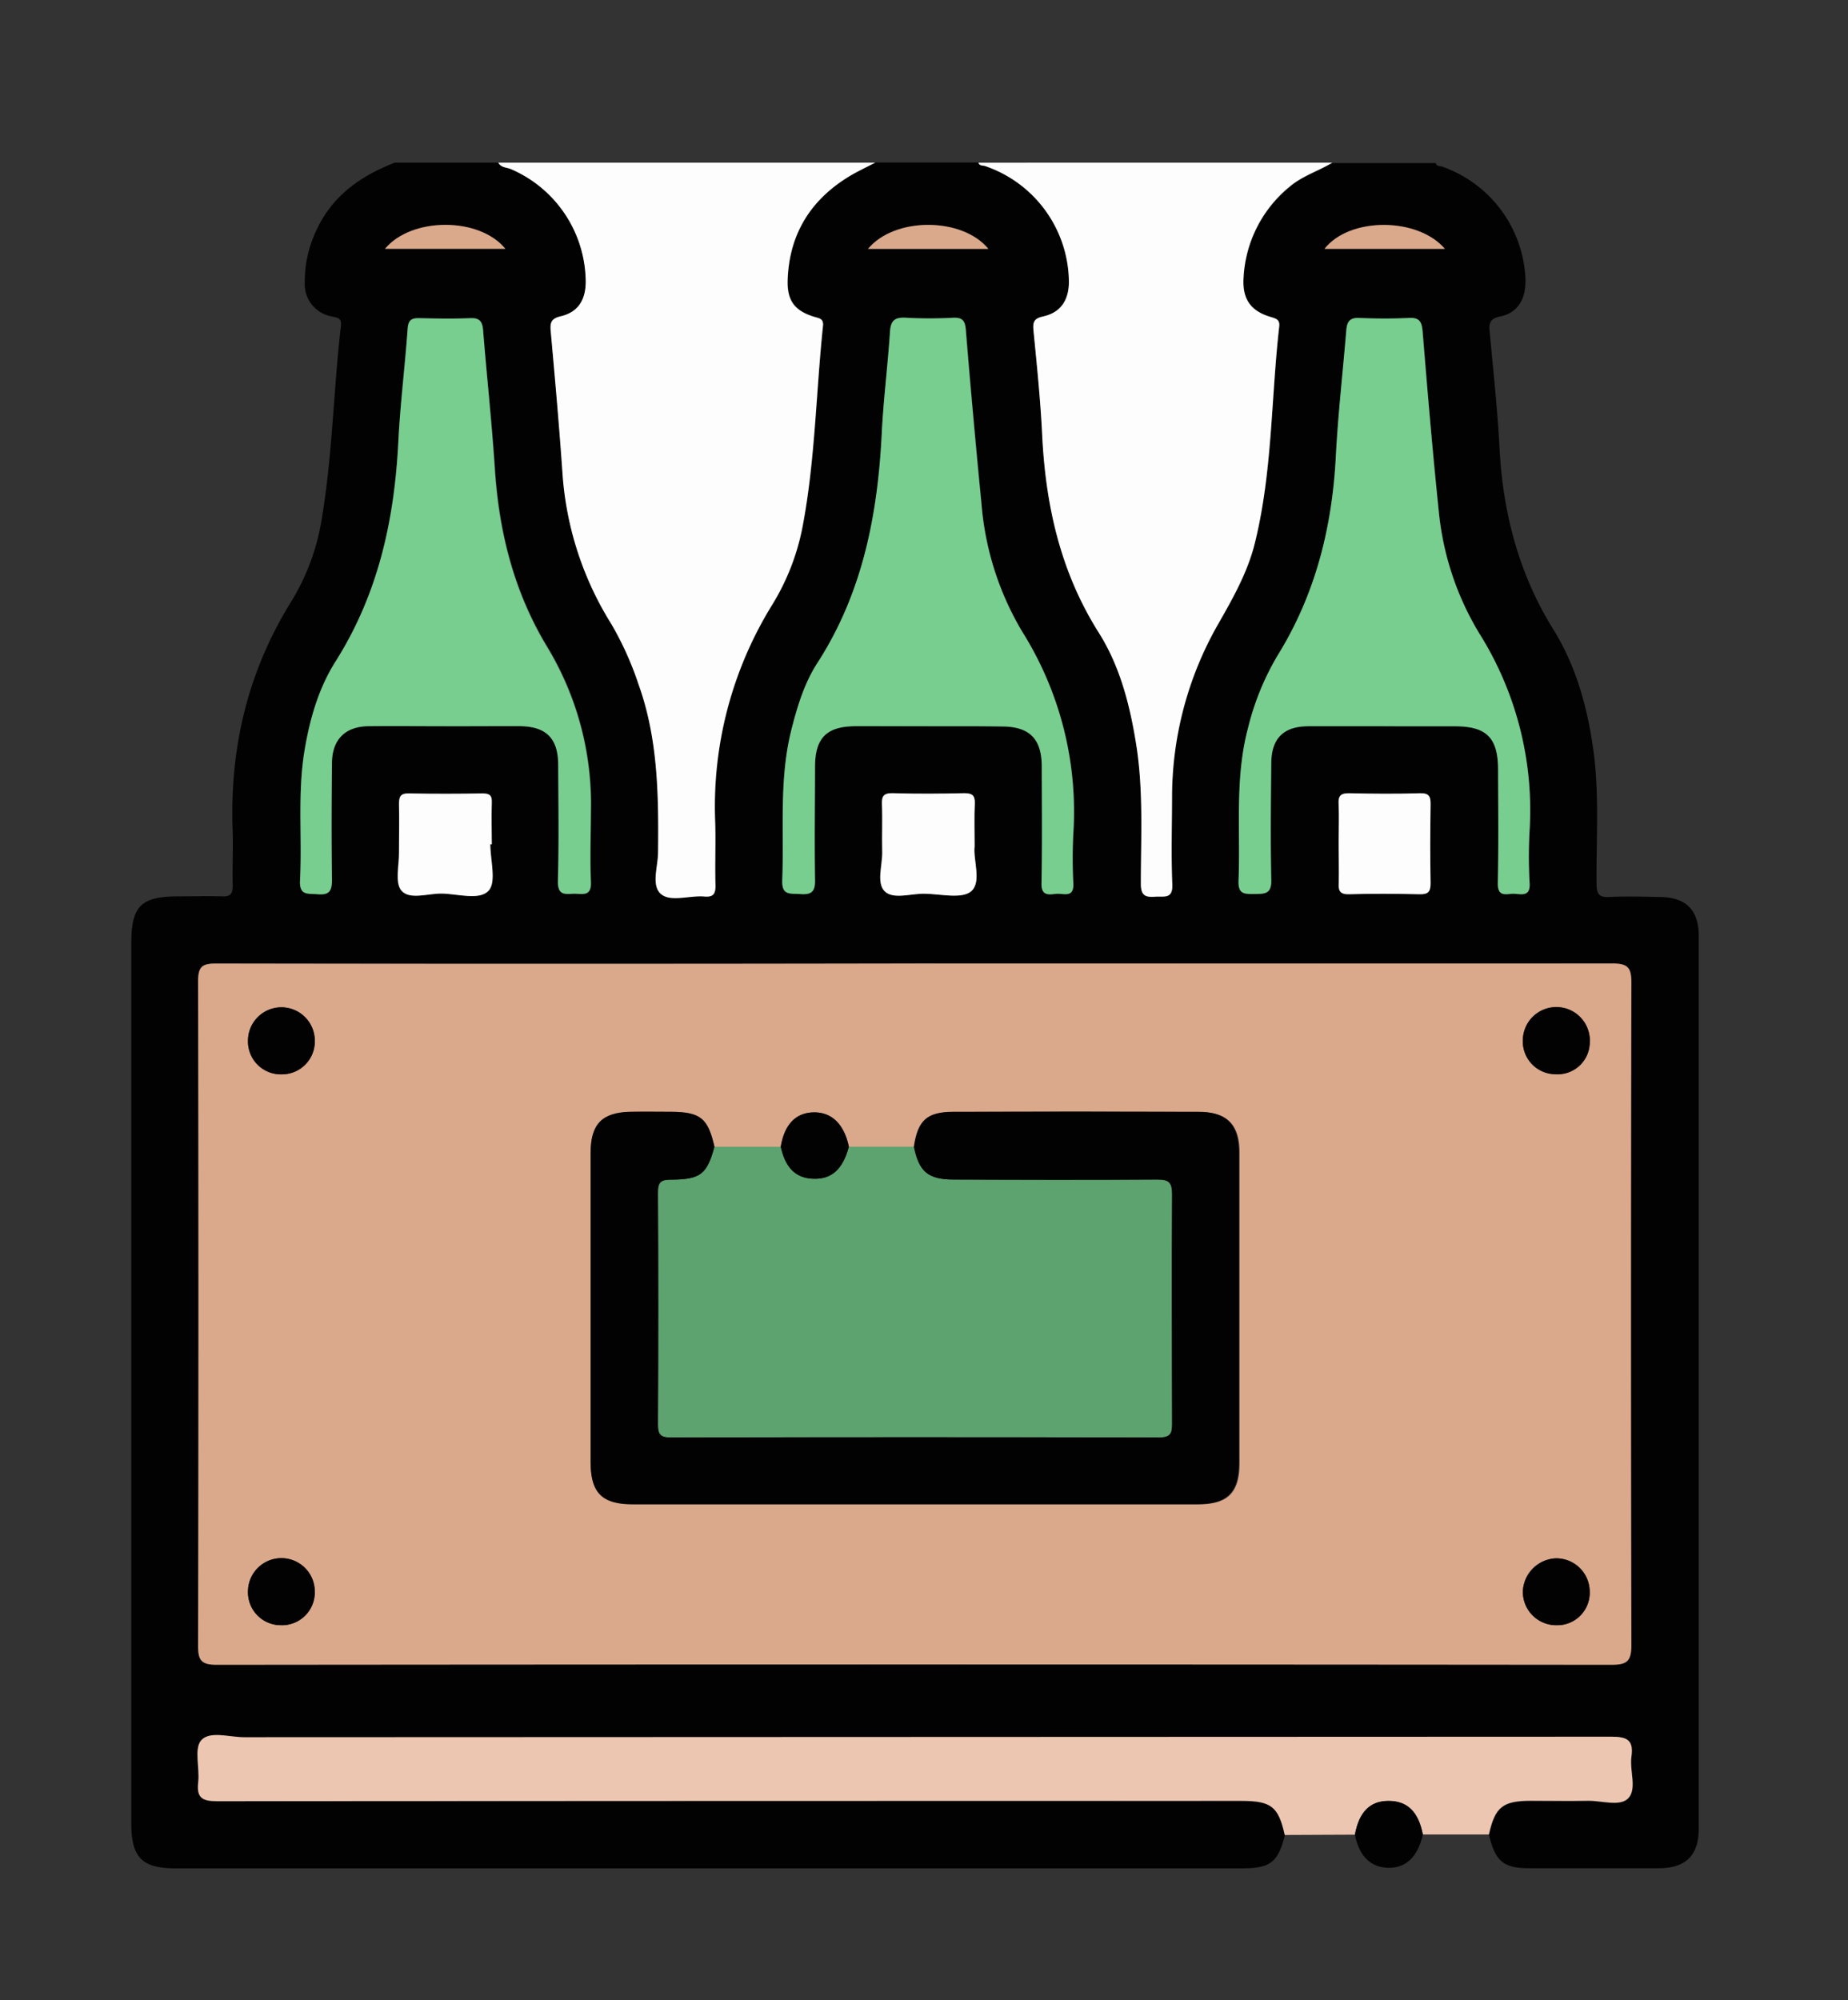 <svg id="Layer_1" data-name="Layer 1" xmlns="http://www.w3.org/2000/svg" viewBox="0 0 353 382"><rect x="0" y="0" width="353" height="382" fill="#333333" stroke="none"/><defs><style>.cls-1{fill:#020202;}.cls-2{fill:#fdfdfd;}.cls-3{fill:#daa88a;}.cls-4{fill:#edc6b1;}.cls-5{fill:#77ce8f;}.cls-6{fill:#5da36f;}</style></defs><path class="cls-1" d="M75.42,31.06H95.18c.51,1,1.59.89,2.42,1.24a23.59,23.59,0,0,1,14.32,21.5c0,3.51-1.49,5.81-4.77,6.58-1.79.43-2.07,1.16-1.92,2.81.82,9.09,1.63,18.18,2.26,27.28a62.13,62.13,0,0,0,9.34,28.71,61,61,0,0,1,5.2,11.56c3.73,10.4,3.82,21.2,3.71,32,0,2.72-1.21,6.38.5,7.93s5.46.29,8.29.52c1.64.14,2.23-.35,2.18-2.08-.13-4,.07-8.07-.06-12.1a73.2,73.2,0,0,1,10.87-41.5,44.37,44.37,0,0,0,5.83-15c2.4-12.65,2.55-25.53,3.89-38.29.15-1.42-.75-1.45-1.69-1.74-3.74-1.15-5.18-3.09-5.06-7,.24-8.36,4-14.81,11-19.34,1.81-1.19,3.82-2.07,5.73-3.1h19.76c.2.68.82.5,1.29.65A23.6,23.6,0,0,1,204.2,54c-.07,3.42-1.63,5.73-4.93,6.46-1.85.4-2,1.15-1.83,2.79.66,6.55,1.32,13.1,1.64,19.66.65,13.54,3.46,26.33,10.86,38,3.92,6.2,5.82,13.34,7,20.61,1.51,9.07,1,18.21,1,27.32,0,2.36,1,2.56,2.82,2.43,1.61-.11,3.32.51,3.19-2.38-.24-5.61-.09-11.24-.05-16.86a66.55,66.55,0,0,1,8.92-33c2.79-4.89,5.55-9.8,6.9-15.29,3.36-13.56,3.08-27.56,4.65-41.34.15-1.31-.56-1.51-1.59-1.81-3.93-1.15-5.48-3.49-5.22-7.54a24,24,0,0,1,8.82-17.34c2.43-2.06,5.47-3,8.13-4.57h19.75c.16.71.79.53,1.25.69a23.82,23.82,0,0,1,15.88,21.42c.12,3.84-1.44,6.5-4.83,7.19-2.06.43-2.16,1.37-2,3,.69,7.4,1.49,14.79,1.88,22.21.66,12.4,3.7,24,10.32,34.63,4.21,6.8,6.38,14.5,7.53,22.45,1.26,8.67.6,17.39.68,26.09,0,2,.55,2.58,2.51,2.48,3.18-.16,6.37-.06,9.56,0,5,.05,7.45,2.45,7.45,7.45q0,85.23,0,170.46c0,5.16-2.5,7.57-7.67,7.58q-12.27,0-24.53,0c-5.11,0-6.63-1.26-7.87-6.37,1.18-5.28,2.62-6.44,8.06-6.45,3.61,0,7.22,0,10.83,0,2.63-.05,6.08,1.14,7.69-.44,1.77-1.75.26-5.27.65-8,.44-3.15-.77-3.8-3.81-3.79q-130.59.13-261.2.1c-2.82,0-6.57-1.27-8.2.6-1.39,1.59-.24,5.26-.56,8-.36,3,.82,3.61,3.65,3.61q97.8-.12,195.59-.06c5.74,0,7.09,1.07,8.31,6.52-1.33,5.18-2.78,6.3-8.26,6.3H33.57c-6.46,0-8.49-2.06-8.49-8.63q0-12.59,0-25.17V180.18c0-7.17,1.81-9,9.09-9,2.76,0,5.53-.08,8.28,0,1.54.06,2-.45,2-2-.09-3.4.09-6.8,0-10.19-.65-15.9,2.8-30.7,11.29-44.29a43.13,43.13,0,0,0,5.79-16.05c2-12.07,2.18-24.31,3.59-36.43.2-1.69-.92-1.54-1.9-1.82a6.23,6.23,0,0,1-5-6.48,22.58,22.58,0,0,1,2.31-10.14C63.54,37.35,68.93,33.57,75.42,31.06Zm99.09,153q-66.57,0-133.16-.06c-2.74,0-3.52.55-3.52,3.44q.16,63.41,0,126.8c0,2.83.6,3.68,3.59,3.68q133.16-.13,266.32,0c3,0,3.88-.62,3.87-3.77q-.18-63.24,0-126.48c0-2.84-.64-3.69-3.62-3.68Q241.26,184.12,174.51,184Zm89.78-45.35H278c6,0,8.16,2.21,8.18,8.33,0,7.22.1,14.44-.05,21.66-.05,2.85,1.83,1.93,3.21,2s3,.52,2.86-2a88.82,88.82,0,0,1,0-10.19,63.48,63.48,0,0,0-9.64-37.58,55.18,55.18,0,0,1-7.72-23.37c-1.19-11.39-2.14-22.81-3.08-34.23-.15-1.8-.52-2.7-2.56-2.6-3.17.15-6.37.14-9.55,0-1.86-.08-2.34.76-2.47,2.41-.63,8-1.55,16.06-2,24.11-.71,13.59-3.92,26.36-11.16,38A50.7,50.7,0,0,0,238.44,139c-2.57,9.61-1.44,19.41-1.82,29.14-.1,2.59,1.1,2.6,3,2.59s3.34.05,3.25-2.74c-.21-7.43-.12-14.87,0-22.3,0-4.71,2.4-7,7.13-7S259.52,138.69,264.29,138.69Zm-87.14,0c4.78,0,9.56,0,14.34,0,5.21,0,7.51,2.37,7.53,7.66,0,7.44.1,14.87-.05,22.3-.06,2.52,1.44,2.13,2.84,2s3.38.91,3.24-2a92.38,92.38,0,0,1,0-9.56,64.61,64.61,0,0,0-9.77-38.51,56.46,56.46,0,0,1-7.77-24.35q-1.6-16.64-3-33.3c-.15-1.75-.65-2.37-2.43-2.29a82.94,82.94,0,0,1-8.92,0c-2.11-.13-3,.43-3.13,2.68-.42,6.46-1.25,12.89-1.57,19.36-.77,15.57-3.65,30.48-12.29,43.87-2.48,3.83-3.82,8.24-4.95,12.68-2.42,9.51-1.4,19.21-1.77,28.84-.11,3,1.57,2.48,3.37,2.62,2.11.17,2.95-.34,2.89-2.7-.16-7.22-.07-14.45,0-21.67,0-5.46,2.24-7.66,7.77-7.68C168,138.67,172.59,138.69,177.15,138.69Zm-92.18,0c4.78,0,9.56,0,14.33,0,5.09,0,7.37,2.32,7.39,7.42,0,7.43.15,14.87-.06,22.3-.07,2.65,1.38,2.34,3,2.29s3.45.65,3.3-2.31c-.22-4.44-.1-8.91,0-13.37a58,58,0,0,0-8.33-31.55c-6.37-10.49-9.26-22-10-34.12C93.94,80.57,93,71.81,92.28,63c-.14-1.69-.67-2.39-2.48-2.31-3.18.14-6.38.09-9.56,0-1.49,0-2.25.23-2.37,2-.51,7.19-1.42,14.37-1.78,21.57-.75,15-3.86,29.14-12,42-3.24,5.13-4.93,11-5.92,17-1.37,8.23-.43,16.54-.86,24.79-.15,2.95,1.5,2.48,3.31,2.64,2.26.21,2.83-.57,2.79-2.8-.14-7.43-.11-14.86,0-22.29,0-4.42,2.54-6.9,6.94-7C75.2,138.64,80.08,138.69,85,138.69Zm8.69,22.54h.21c0-2.65-.07-5.31,0-7.95.06-1.41-.41-1.81-1.79-1.78-4.66.07-9.33.08-14,0-1.57,0-2,.55-1.93,2,.1,3.07,0,6.14,0,9.21,0,2.53-.82,5.85.46,7.36,1.51,1.79,5,.56,7.56.56,3.13,0,7.33,1.39,9.1-.56C94.86,168.42,93.66,164.28,93.66,161.23Zm92.51.37c0-3.07-.09-5.61,0-8.15.07-1.57-.5-2-2-2-4.56.09-9.12.12-13.67,0-1.76,0-2.14.57-2.07,2.18.12,3,0,5.93.05,8.9.08,2.62-1.14,6,.47,7.65s5,.42,7.63.47c3.06,0,7.15,1.06,8.91-.48C187.57,168.4,185.85,164.21,186.17,161.6Zm69.53-.7c0,2.54.08,5.09,0,7.64-.07,1.56.24,2.26,2,2.21,4.46-.14,8.92-.11,13.37,0,1.63,0,2.21-.38,2.17-2.1-.11-5-.09-10,0-15,0-1.54-.24-2.25-2.05-2.19-4.46.14-8.92.11-13.37,0-1.62,0-2.26.35-2.15,2.08C255.81,156,255.7,158.45,255.7,160.9ZM73.54,47.52h23C91.57,41.4,78.61,41.43,73.54,47.52Zm92.26,0h23C183.82,41.43,170.86,41.4,165.8,47.54Zm87.2,0h23C270.81,41.44,257.77,41.42,253,47.53Z"/><path class="cls-2" d="M167.18,31.06c-1.91,1-3.92,1.91-5.73,3.1-7,4.53-10.72,11-11,19.34-.12,3.91,1.32,5.85,5.06,7,.94.29,1.84.32,1.69,1.74-1.34,12.76-1.49,25.64-3.89,38.29a44.37,44.37,0,0,1-5.83,15,73.2,73.2,0,0,0-10.87,41.5c.13,4-.07,8.07.06,12.1,0,1.73-.54,2.22-2.18,2.08-2.83-.23-6.46,1.14-8.29-.52s-.52-5.21-.5-7.93c.11-10.85,0-21.65-3.71-32a61,61,0,0,0-5.2-11.56,62.13,62.13,0,0,1-9.34-28.71c-.63-9.1-1.44-18.19-2.26-27.28-.15-1.65.13-2.38,1.92-2.81,3.28-.77,4.75-3.07,4.77-6.58A23.59,23.59,0,0,0,97.6,32.3c-.83-.35-1.91-.27-2.42-1.24Z"/><path class="cls-2" d="M254.49,31.06c-2.66,1.61-5.7,2.51-8.13,4.57A24,24,0,0,0,237.54,53c-.26,4.05,1.29,6.39,5.22,7.54,1,.3,1.74.5,1.59,1.81-1.57,13.78-1.29,27.78-4.65,41.34-1.35,5.49-4.11,10.4-6.9,15.29A66.55,66.55,0,0,0,223.88,152c0,5.62-.19,11.25.05,16.86.13,2.89-1.58,2.27-3.19,2.38-1.81.13-2.82-.07-2.82-2.43,0-9.11.55-18.25-1-27.32-1.2-7.27-3.1-14.41-7-20.61-7.4-11.68-10.21-24.47-10.86-38-.32-6.56-1-13.11-1.64-19.66-.16-1.64,0-2.39,1.83-2.79,3.3-.73,4.86-3,4.93-6.46a23.6,23.6,0,0,0-16-22.25c-.47-.15-1.09,0-1.29-.65Z"/><path class="cls-3" d="M174.51,184Q241.26,184,308,184c3,0,3.63.84,3.62,3.68q-.14,63.24,0,126.48c0,3.15-.87,3.77-3.87,3.77q-133.15-.13-266.32,0c-3,0-3.6-.85-3.59-3.68q.13-63.41,0-126.8c0-2.89.78-3.45,3.52-3.44Q107.94,184.12,174.51,184Zm-12.36,35c-.91-4.33-3.27-6.63-6.73-6.56s-5.59,2.33-6.28,6.57l-12.67,0c-1.25-5.46-2.67-6.6-8.3-6.64-2.54,0-5.09,0-7.64,0-5.47.11-7.66,2.33-7.67,7.86q0,29.61,0,59.23c0,5.7,2.21,7.84,8,7.84h108c5.68,0,7.91-2.22,7.92-7.89q0-29.62,0-59.24c0-5.39-2.31-7.78-7.75-7.79q-23.4-.08-46.81,0c-5.07,0-6.77,1.63-7.52,6.66Zm141.51,84.92a6.38,6.38,0,0,0-6.54-6.31,6.6,6.6,0,0,0-6.23,6.38,6.38,6.38,0,0,0,6.46,6.39A6.2,6.2,0,0,0,303.66,303.91ZM53.79,205.17a6.28,6.28,0,0,0,6.34-6.46,6.38,6.38,0,0,0-12.76.08A6.27,6.27,0,0,0,53.79,205.17Zm249.88-6a6.4,6.4,0,1,0-12.78-.66,6.27,6.27,0,0,0,6.25,6.61A6.14,6.14,0,0,0,303.67,199.16Zm-250,111.21A6.28,6.28,0,0,0,60.13,304a6.38,6.38,0,0,0-12.76-.12A6.28,6.28,0,0,0,53.69,310.37Z"/><path class="cls-4" d="M258.81,350.37l-13.4.06c-1.22-5.45-2.57-6.52-8.31-6.52q-97.78,0-195.59.06c-2.83,0-4-.59-3.65-3.61.32-2.71-.83-6.38.56-8,1.63-1.87,5.38-.6,8.2-.6q130.6-.06,261.2-.1c3,0,4.25.64,3.81,3.79-.39,2.69,1.12,6.21-.65,8-1.61,1.58-5.06.39-7.69.44-3.61.08-7.22,0-10.83,0-5.44,0-6.88,1.17-8.06,6.45H271.79c-.83-4.34-2.93-6.41-6.51-6.43S259.61,346,258.81,350.37Z"/><path class="cls-5" d="M264.29,138.69c-4.77,0-9.55,0-14.33,0s-7.08,2.31-7.13,7c-.07,7.43-.16,14.87,0,22.3.09,2.79-1.27,2.72-3.25,2.74s-3.11,0-3-2.59c.38-9.73-.75-19.53,1.82-29.14A50.7,50.7,0,0,1,244,125.24c7.24-11.65,10.45-24.42,11.16-38,.41-8,1.33-16.07,2-24.11.13-1.65.61-2.49,2.47-2.41,3.18.14,6.38.15,9.55,0,2-.1,2.41.8,2.56,2.6.94,11.42,1.89,22.84,3.08,34.23a55.18,55.18,0,0,0,7.72,23.37,63.48,63.48,0,0,1,9.64,37.58,88.82,88.82,0,0,0,0,10.19c.14,2.53-1.46,2.09-2.86,2s-3.26.84-3.21-2c.15-7.22.07-14.44.05-21.66,0-6.12-2.18-8.31-8.18-8.33Z"/><path class="cls-5" d="M177.15,138.69c-4.56,0-9.13,0-13.7,0-5.53,0-7.75,2.22-7.77,7.68,0,7.22-.11,14.45,0,21.67.06,2.36-.78,2.87-2.89,2.7-1.8-.14-3.48.35-3.37-2.62.37-9.63-.65-19.33,1.77-28.84,1.13-4.44,2.47-8.85,4.95-12.68,8.64-13.39,11.52-28.3,12.29-43.87.32-6.47,1.15-12.9,1.57-19.36.14-2.25,1-2.81,3.13-2.68a82.94,82.94,0,0,0,8.92,0c1.78-.08,2.28.54,2.43,2.29q1.36,16.66,3,33.3a56.46,56.46,0,0,0,7.77,24.35,64.61,64.61,0,0,1,9.77,38.51,92.38,92.38,0,0,0,0,9.56c.14,2.88-1.89,1.87-3.24,2s-2.9.49-2.84-2c.15-7.43.07-14.86.05-22.3,0-5.29-2.32-7.62-7.53-7.66C186.71,138.66,181.93,138.69,177.15,138.69Z"/><path class="cls-5" d="M85,138.69c-4.89,0-9.77-.05-14.65,0-4.4.06-6.9,2.54-6.94,7-.08,7.43-.11,14.86,0,22.29,0,2.23-.53,3-2.79,2.8-1.81-.16-3.46.31-3.31-2.64.43-8.25-.51-16.56.86-24.79,1-6,2.68-11.88,5.92-17,8.14-12.87,11.25-27,12-42,.36-7.2,1.27-14.38,1.78-21.57.12-1.79.88-2.05,2.37-2,3.18.08,6.38.13,9.56,0,1.81-.08,2.34.62,2.48,2.31.7,8.79,1.66,17.55,2.22,26.34.77,12.15,3.66,23.63,10,34.12A58,58,0,0,1,112.86,155c0,4.46-.17,8.93,0,13.37.15,3-1.72,2.26-3.3,2.31s-3,.36-3-2.29c.21-7.43.1-14.87.06-22.3,0-5.1-2.3-7.38-7.39-7.42C94.53,138.66,89.75,138.69,85,138.69Z"/><path class="cls-2" d="M93.66,161.23c0,3.05,1.2,7.19-.31,8.86-1.77,1.95-6,.57-9.1.56-2.6,0-6,1.23-7.56-.56-1.28-1.51-.43-4.83-.46-7.36,0-3.07.06-6.14,0-9.21,0-1.48.36-2.06,1.93-2,4.66.09,9.33.08,14,0,1.38,0,1.85.37,1.79,1.78-.1,2.64,0,5.3,0,7.95Z"/><path class="cls-2" d="M186.17,161.6c-.32,2.61,1.4,6.8-.64,8.6-1.76,1.54-5.85.53-8.91.48-2.61-.05-6,1.15-7.63-.47s-.39-5-.47-7.65c-.08-3,.07-5.94-.05-8.9-.07-1.61.31-2.23,2.07-2.18,4.55.13,9.11.1,13.67,0,1.49,0,2.06.39,2,2C186.08,156,186.17,158.53,186.17,161.6Z"/><path class="cls-2" d="M255.7,160.9c0-2.45.11-4.89,0-7.33-.11-1.73.53-2.12,2.15-2.08,4.45.1,8.91.13,13.37,0,1.81-.06,2.07.65,2.05,2.19-.08,5-.1,10,0,15,0,1.72-.54,2.14-2.17,2.1-4.45-.1-8.91-.13-13.37,0-1.79.05-2.1-.65-2-2.21C255.78,166,255.7,163.44,255.7,160.9Z"/><path class="cls-3" d="M73.54,47.52c5.07-6.09,18-6.12,23,0Z"/><path class="cls-3" d="M165.8,47.54c5.06-6.14,18-6.11,23,0Z"/><path class="cls-3" d="M253,47.53c4.77-6.11,17.81-6.09,23,0Z"/><path class="cls-1" d="M258.81,350.37c.8-4.35,2.91-6.45,6.47-6.43s5.68,2.09,6.51,6.43c-1,4.29-3.26,6.43-6.66,6.33S259.63,354.44,258.81,350.37Z"/><path class="cls-6" d="M136.47,219l12.67,0c.87,4,2.84,6,6.16,6.1,3.52.16,5.69-1.77,6.85-6.11H174.6c1,4.78,2.69,6.27,7.6,6.28,13,0,25.91.05,38.86,0,2.17,0,2.87.48,2.86,2.77-.11,14.54-.08,29.09,0,43.64,0,1.8-.06,2.85-2.46,2.85q-46.65-.13-93.32,0c-2.05,0-2.44-.66-2.44-2.53q.1-22.14,0-44.28c0-2,.63-2.43,2.52-2.43C133.83,225.23,135.05,224.21,136.47,219Z"/><path class="cls-1" d="M136.47,219c-1.42,5.25-2.64,6.27-8.29,6.28-1.89,0-2.53.39-2.52,2.43q.15,22.14,0,44.28c0,1.87.39,2.54,2.44,2.53q46.66-.09,93.32,0c2.4,0,2.46-1.05,2.46-2.85,0-14.55-.08-29.1,0-43.64,0-2.29-.69-2.79-2.86-2.77-12.95.09-25.91.06-38.86,0-4.91,0-6.64-1.5-7.6-6.28.75-5,2.45-6.64,7.52-6.66q23.41-.08,46.81,0c5.44,0,7.74,2.4,7.75,7.79q0,29.63,0,59.24c0,5.67-2.24,7.89-7.92,7.89H120.81c-5.74,0-7.94-2.14-8-7.84q0-29.61,0-59.23c0-5.53,2.2-7.75,7.67-7.86,2.55-.05,5.1,0,7.64,0C133.8,212.36,135.22,213.5,136.47,219Z"/><path class="cls-1" d="M303.66,303.91a6.2,6.2,0,0,1-6.31,6.46,6.38,6.38,0,0,1-6.46-6.39,6.6,6.6,0,0,1,6.23-6.38A6.38,6.38,0,0,1,303.66,303.91Z"/><path class="cls-1" d="M53.79,205.17a6.27,6.27,0,0,1-6.42-6.38,6.38,6.38,0,0,1,12.76-.08A6.28,6.28,0,0,1,53.79,205.17Z"/><path class="cls-1" d="M303.67,199.16a6.14,6.14,0,0,1-6.53,6,6.27,6.27,0,0,1-6.25-6.61,6.4,6.4,0,1,1,12.78.66Z"/><path class="cls-1" d="M162.15,219c-1.16,4.34-3.33,6.27-6.85,6.11C152,225,150,223,149.14,219c.69-4.24,2.86-6.51,6.28-6.57S161.24,214.66,162.15,219Z"/><path class="cls-1" d="M53.69,310.37a6.28,6.28,0,0,1-6.32-6.48,6.38,6.38,0,0,1,12.76.12A6.28,6.28,0,0,1,53.69,310.37Z"/></svg>